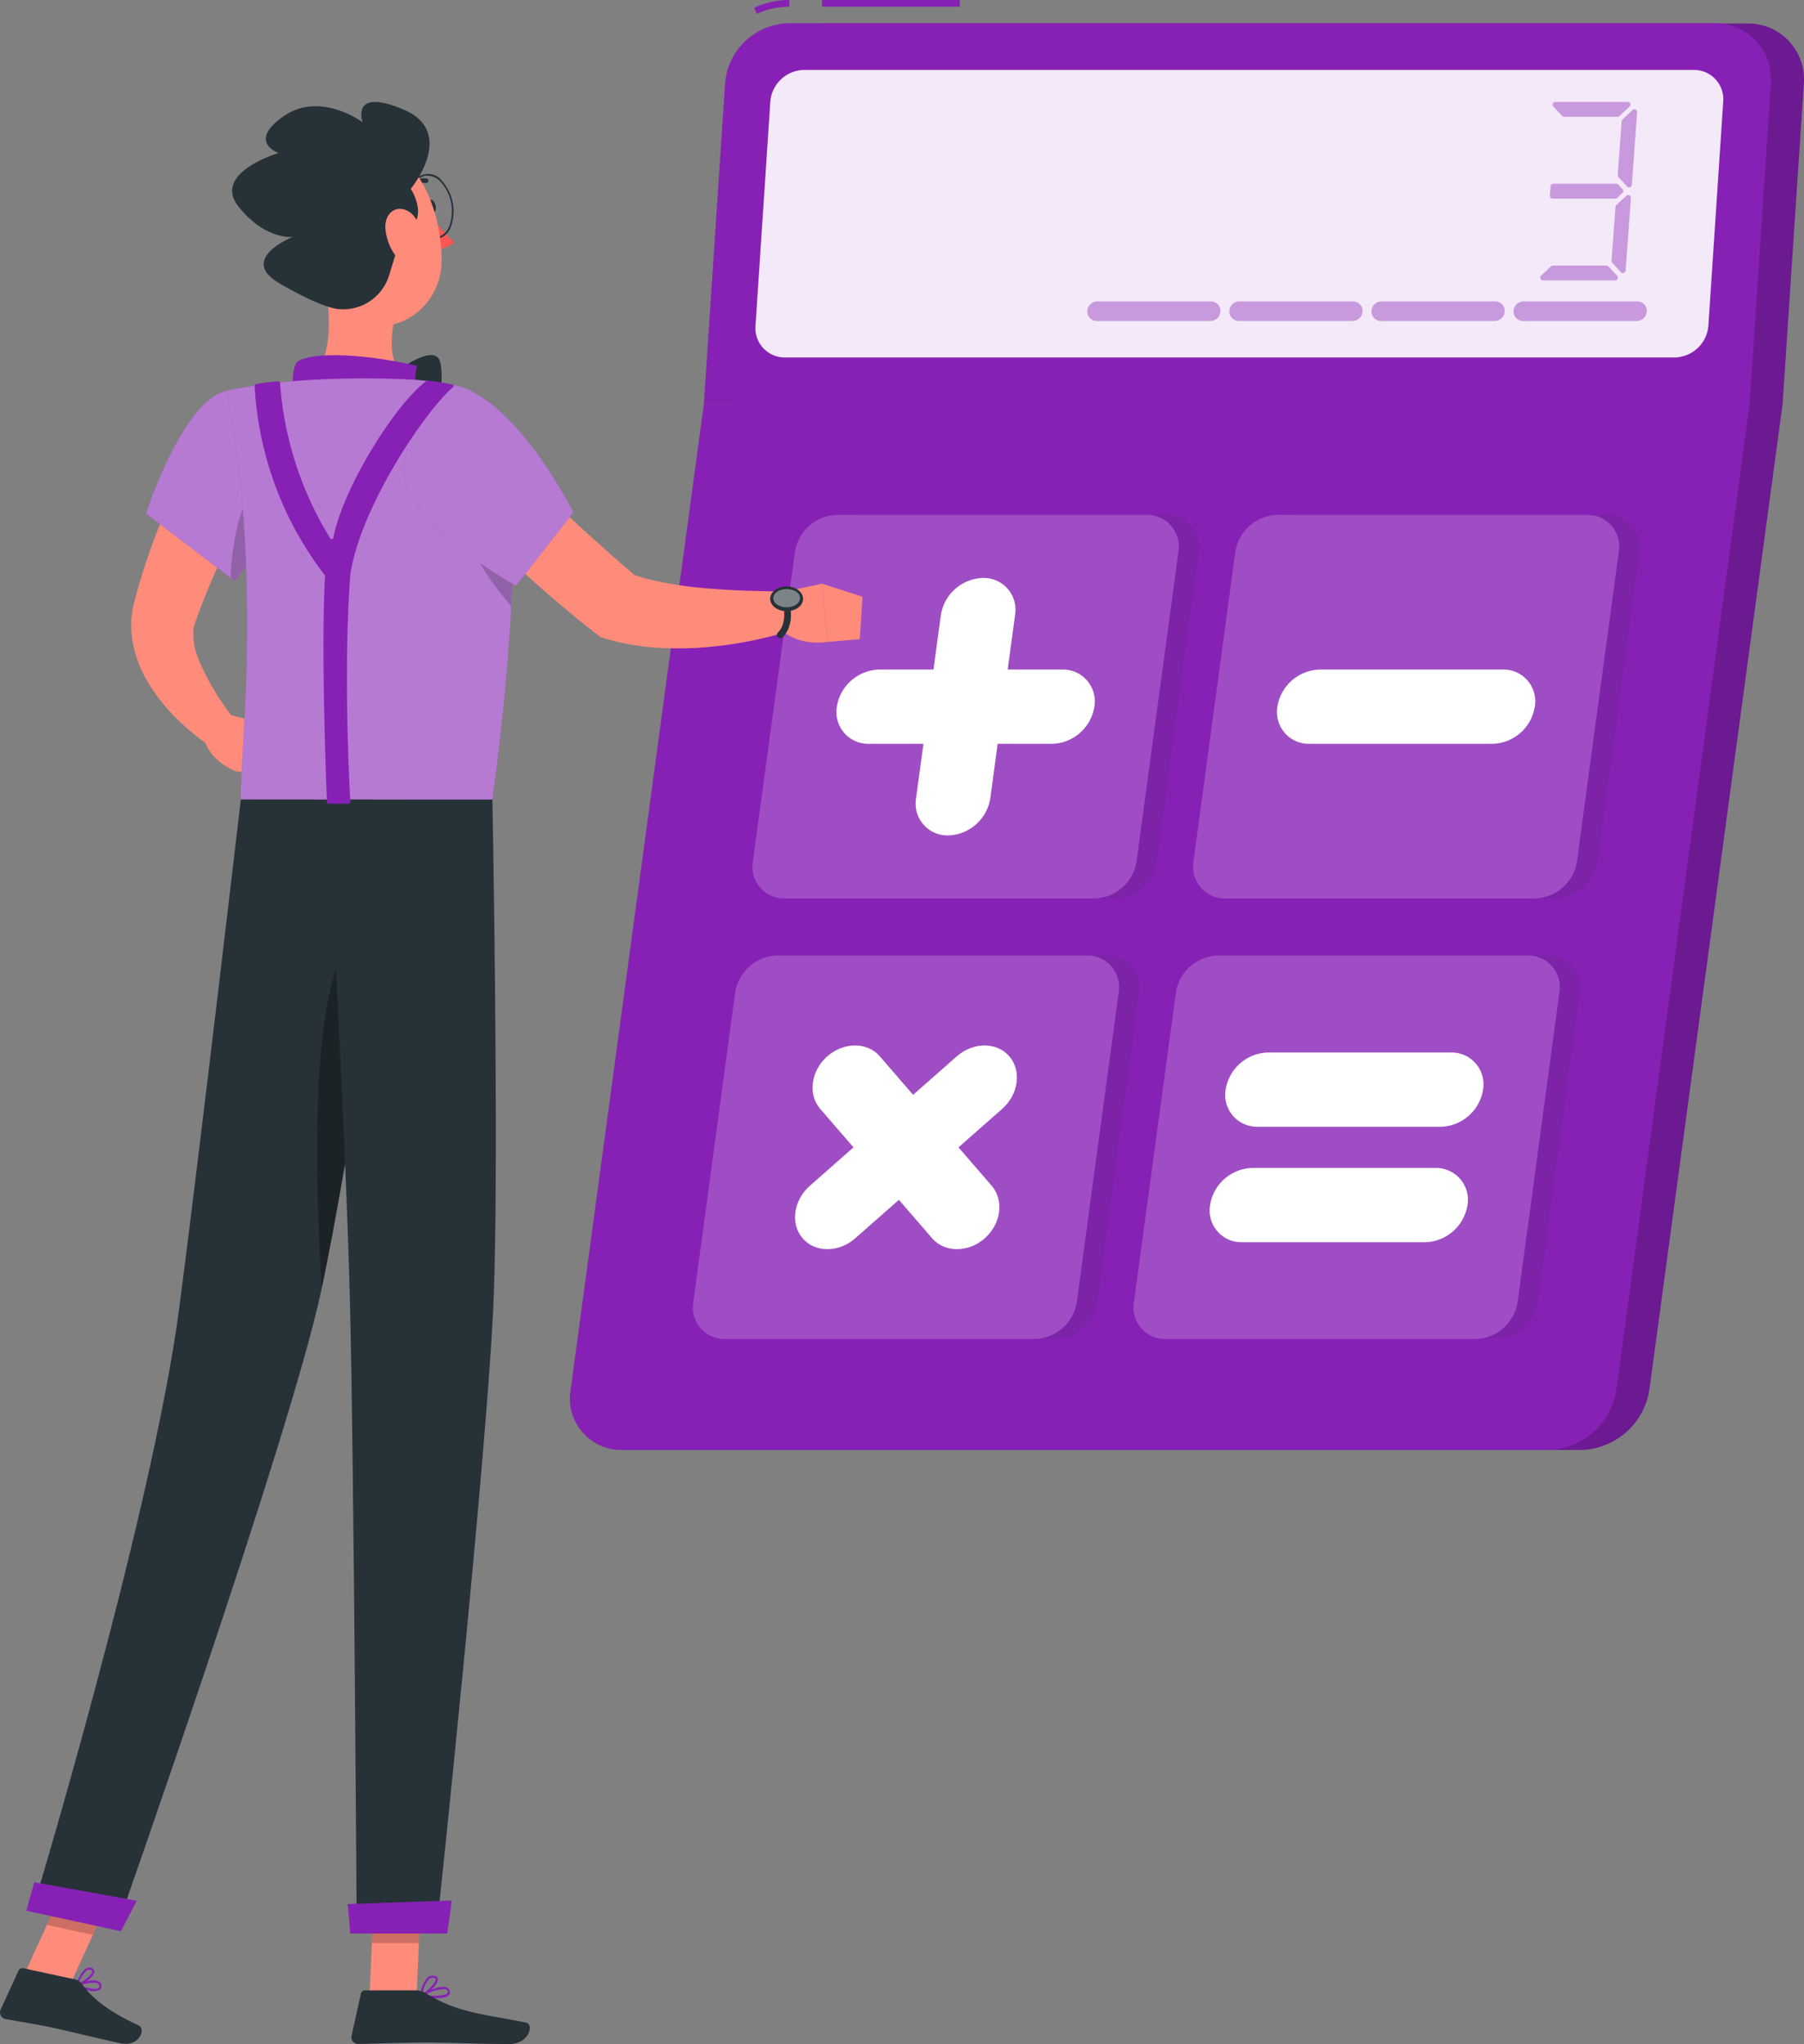 <svg xmlns="http://www.w3.org/2000/svg" width="269.894" height="305.74" viewBox="0 0 269.894 305.74"><rect x="0" y="0" width="269.894" height="305.74" fill="#808080" stroke="none"/><g id="Calculator-rafiki" transform="translate(-93.072 -110.53)"><g id="freepik--Calculator--inject-1"><path id="Caminho_42605" data-name="Caminho 42605" d="M362.94,123.05a8.34,8.34,0,0,0-8.42-9H216.09a9.78,9.78,0,0,0-9.61,9L203.3,171,183.37,318.41a7.69,7.69,0,0,0,7.79,9H329.6a10.64,10.64,0,0,0,10.23-9L359.76,171Z" fill="#8721b5"></path><path id="Caminho_42606" data-name="Caminho 42606" d="M362.94,123.05a8.34,8.34,0,0,0-8.42-9H216.09a9.78,9.78,0,0,0-9.61,9L203.3,171,183.37,318.41a7.69,7.69,0,0,0,7.79,9H329.6a10.64,10.64,0,0,0,10.23-9L359.76,171Z" opacity="0.2"></path><path id="Caminho_42607" data-name="Caminho 42607" d="M324.67,327.42H186.23a7.7,7.7,0,0,1-7.79-9L198.37,171H354.83L334.9,318.41A10.64,10.64,0,0,1,324.67,327.42Z" fill="#8721b5"></path><rect id="Ret&#xE2;ngulo_2541" data-name="Ret&#xE2;ngulo 2541" width="20.62" height="1" transform="translate(216.05 110.53)" fill="#8721b5"></rect><path id="Caminho_42608" data-name="Caminho 42608" d="M206.3,112.6l-.42-.91a12.64,12.64,0,0,1,5.28-1.16v1a11.61,11.61,0,0,0-4.86,1.07Z" fill="#8721b5"></path><path id="Caminho_42609" data-name="Caminho 42609" d="M349.6,114H211.16a9.78,9.78,0,0,0-9.61,9l-3.18,48H354.83L358,123.05a8.33,8.33,0,0,0-8.4-9.05Z" fill="#8721b5"></path><path id="Caminho_42610" data-name="Caminho 42610" d="M206.1,159.26l2.22-33.53a5.15,5.15,0,0,1,5.06-4.74H346.45a4.38,4.38,0,0,1,4.43,4.74l-2.22,33.53A5.16,5.16,0,0,1,343.6,164H210.53a4.39,4.39,0,0,1-4.43-4.74Z" fill="#fff" opacity="0.9"></path><g id="Grupo_4014" data-name="Grupo 4014" opacity="0.4"><path id="Caminho_42611" data-name="Caminho 42611" d="M336.86,126.48l-1.51,1.41a.39.39,0,0,1-.28.11h-8a.39.39,0,0,1-.3-.13l-1.3-1.4a.41.41,0,0,1,.3-.69H336.6a.4.4,0,0,1,.26.7Z" fill="#8721b5"></path><path id="Caminho_42612" data-name="Caminho 42612" d="M334.74,152.47H323.91a.41.41,0,0,1-.28-.71l1.5-1.4a.43.43,0,0,1,.28-.11h8a.37.37,0,0,1,.3.14l1.31,1.4a.41.41,0,0,1-.28.68Z" fill="#8721b5"></path><path id="Caminho_42613" data-name="Caminho 42613" d="M335.79,139.4l-.77.73a.43.43,0,0,1-.28.11h-9.39a.41.41,0,0,1-.4-.44l.1-1.41a.41.41,0,0,1,.41-.38h9.42a.4.4,0,0,1,.3.13l.64.69a.4.4,0,0,1-.03.57Z" fill="#8721b5"></path><path id="Caminho_42614" data-name="Caminho 42614" d="M337.07,140.17,336.28,151a.41.41,0,0,1-.71.24l-1.29-1.4a.41.41,0,0,1-.11-.31l.59-8.05a.37.37,0,0,1,.13-.27l1.5-1.4a.41.41,0,0,1,.68.36Z" fill="#8721b5"></path><path id="Caminho_42615" data-name="Caminho 42615" d="M338,127.32l-.79,10.86a.41.41,0,0,1-.71.25l-1.3-1.41a.41.41,0,0,1-.1-.3l.58-8.05a.43.43,0,0,1,.13-.27l1.5-1.41a.41.41,0,0,1,.69.33Z" fill="#8721b5"></path></g><path id="Caminho_42616" data-name="Caminho 42616" d="M319.52,157h0a1.52,1.52,0,0,1,1.48-1.39h17a1.44,1.44,0,0,1,1.45,1.54h0a1.52,1.52,0,0,1-1.49,1.39H321a1.42,1.42,0,0,1-1.48-1.54Z" fill="#8721b5" opacity="0.4"></path><path id="Caminho_42617" data-name="Caminho 42617" d="M298.26,157h0a1.52,1.52,0,0,1,1.48-1.39h17a1.44,1.44,0,0,1,1.45,1.54h0a1.52,1.52,0,0,1-1.49,1.39h-17a1.42,1.42,0,0,1-1.44-1.54Z" fill="#8721b5" opacity="0.4"></path><path id="Caminho_42618" data-name="Caminho 42618" d="M277,157h0a1.52,1.52,0,0,1,1.48-1.39h17a1.44,1.44,0,0,1,1.44,1.54h0a1.51,1.51,0,0,1-1.49,1.39h-17A1.42,1.42,0,0,1,277,157Z" fill="#8721b5" opacity="0.4"></path><path id="Caminho_42619" data-name="Caminho 42619" d="M255.74,157h0a1.52,1.52,0,0,1,1.48-1.39h17a1.44,1.44,0,0,1,1.44,1.54h0a1.51,1.51,0,0,1-1.49,1.39h-17a1.42,1.42,0,0,1-1.43-1.54Z" fill="#8721b5" opacity="0.4"></path><path id="Caminho_42620" data-name="Caminho 42620" d="M208.79,239.37l6.26-46.27a6.55,6.55,0,0,1,6.3-5.55h46.27a4.74,4.74,0,0,1,4.8,5.55l-6.26,46.27a6.54,6.54,0,0,1-6.29,5.55H213.59a4.74,4.74,0,0,1-4.8-5.55Z" fill="#263238" opacity="0.1"></path><path id="Caminho_42621" data-name="Caminho 42621" d="M274.71,239.37,281,193.1a6.55,6.55,0,0,1,6.3-5.55h46.27a4.73,4.73,0,0,1,4.8,5.55l-6.25,46.27a6.56,6.56,0,0,1-6.3,5.55H279.5a4.73,4.73,0,0,1-4.79-5.55Z" fill="#263238" opacity="0.1"></path><path id="Caminho_42622" data-name="Caminho 42622" d="M199.88,305.29,206.14,259a6.56,6.56,0,0,1,6.3-5.55h46.27a4.74,4.74,0,0,1,4.8,5.55l-6.26,46.28a6.54,6.54,0,0,1-6.29,5.54H204.68a4.74,4.74,0,0,1-4.8-5.53Z" fill="#263238" opacity="0.1"></path><path id="Caminho_42623" data-name="Caminho 42623" d="M265.8,305.29,272.05,259a6.56,6.56,0,0,1,6.3-5.55h46.27a4.74,4.74,0,0,1,4.8,5.55l-6.25,46.28a6.56,6.56,0,0,1-6.3,5.54H270.59a4.73,4.73,0,0,1-4.79-5.53Z" fill="#263238" opacity="0.1"></path><path id="Caminho_42624" data-name="Caminho 42624" d="M205.71,239.37,212,193.1a6.55,6.55,0,0,1,6.3-5.55h46.27a4.74,4.74,0,0,1,4.8,5.55l-6.26,46.27a6.54,6.54,0,0,1-6.29,5.55H210.51a4.74,4.74,0,0,1-4.8-5.55Z" fill="#8721b5"></path><path id="Caminho_42625" data-name="Caminho 42625" d="M205.71,239.37,212,193.1a6.55,6.55,0,0,1,6.3-5.55h46.27a4.74,4.74,0,0,1,4.8,5.55l-6.26,46.27a6.54,6.54,0,0,1-6.29,5.55H210.51a4.74,4.74,0,0,1-4.8-5.55Z" fill="#fff" opacity="0.2"></path><path id="Caminho_42626" data-name="Caminho 42626" d="M271.63,239.37l6.25-46.27a6.55,6.55,0,0,1,6.3-5.55h46.27a4.73,4.73,0,0,1,4.8,5.55L329,239.37a6.56,6.56,0,0,1-6.3,5.55H276.42a4.73,4.73,0,0,1-4.79-5.55Z" fill="#8721b5"></path><path id="Caminho_42627" data-name="Caminho 42627" d="M271.63,239.37l6.25-46.27a6.55,6.55,0,0,1,6.3-5.55h46.27a4.73,4.73,0,0,1,4.8,5.55L329,239.37a6.56,6.56,0,0,1-6.3,5.55H276.42a4.73,4.73,0,0,1-4.79-5.55Z" fill="#fff" opacity="0.2"></path><path id="Caminho_42628" data-name="Caminho 42628" d="M196.8,305.29,203.06,259a6.56,6.56,0,0,1,6.3-5.55h46.27a4.74,4.74,0,0,1,4.8,5.55l-6.26,46.28a6.54,6.54,0,0,1-6.29,5.54H201.6a4.74,4.74,0,0,1-4.8-5.53Z" fill="#8721b5"></path><path id="Caminho_42629" data-name="Caminho 42629" d="M196.8,305.29,203.06,259a6.56,6.56,0,0,1,6.3-5.55h46.27a4.74,4.74,0,0,1,4.8,5.55l-6.26,46.28a6.54,6.54,0,0,1-6.29,5.54H201.6a4.74,4.74,0,0,1-4.8-5.53Z" fill="#fff" opacity="0.2"></path><path id="Caminho_42630" data-name="Caminho 42630" d="M262.72,305.29,269,259a6.56,6.56,0,0,1,6.3-5.55h46.27a4.74,4.74,0,0,1,4.8,5.55l-6.25,46.28a6.56,6.56,0,0,1-6.3,5.54H267.51a4.73,4.73,0,0,1-4.79-5.53Z" fill="#8721b5"></path><path id="Caminho_42631" data-name="Caminho 42631" d="M262.72,305.29,269,259a6.56,6.56,0,0,1,6.3-5.55h46.27a4.74,4.74,0,0,1,4.8,5.55l-6.25,46.28a6.56,6.56,0,0,1-6.3,5.54H267.51a4.73,4.73,0,0,1-4.79-5.53Z" fill="#fff" opacity="0.2"></path><path id="Caminho_42632" data-name="Caminho 42632" d="M234.92,235.49h0a4.76,4.76,0,0,1-4.8-5.55l3.71-27.4a6.58,6.58,0,0,1,6.3-5.56h0a4.75,4.75,0,0,1,4.8,5.56l-3.7,27.4a6.58,6.58,0,0,1-6.31,5.55Z" fill="#fff"></path><path id="Caminho_42633" data-name="Caminho 42633" d="M218.27,216.24h0a6.59,6.59,0,0,1,6.31-5.56H252a4.76,4.76,0,0,1,4.8,5.56h0a6.58,6.58,0,0,1-6.3,5.55H223.1a4.76,4.76,0,0,1-4.83-5.55Z" fill="#fff"></path><path id="Caminho_42634" data-name="Caminho 42634" d="M213.16,295.76h0c-1.87-2.16-1.39-5.69,1.06-7.85l22-19.38c2.45-2.16,6-2.16,7.85,0h0c1.87,2.16,1.39,5.7-1.06,7.86l-22,19.37C218.56,297.92,215,297.92,213.16,295.76Z" fill="#fff"></path><path id="Caminho_42635" data-name="Caminho 42635" d="M216.84,268.53h0c2.45-2.16,6-2.16,7.86,0l16.75,19.38c1.87,2.16,1.39,5.69-1.06,7.85h0c-2.45,2.16-6,2.16-7.85,0l-16.76-19.37C213.91,274.23,214.39,270.69,216.84,268.53Z" fill="#fff"></path><path id="Caminho_42636" data-name="Caminho 42636" d="M284.18,216.24h0a6.59,6.59,0,0,1,6.31-5.56h27.4a4.75,4.75,0,0,1,4.8,5.56h0a6.58,6.58,0,0,1-6.3,5.55H289a4.76,4.76,0,0,1-4.82-5.55Z" fill="#fff"></path><path id="Caminho_42637" data-name="Caminho 42637" d="M276.44,273.51h0a6.58,6.58,0,0,1,6.31-5.55h27.4a4.76,4.76,0,0,1,4.8,5.55h0a6.58,6.58,0,0,1-6.3,5.56H281.24a4.76,4.76,0,0,1-4.8-5.56Z" fill="#fff"></path><path id="Caminho_42638" data-name="Caminho 42638" d="M274.11,290.78h0a6.58,6.58,0,0,1,6.3-5.55h27.4a4.76,4.76,0,0,1,4.81,5.55h0a6.59,6.59,0,0,1-6.31,5.56h-27.4a4.75,4.75,0,0,1-4.8-5.56Z" fill="#fff"></path></g><g id="freepik--Character--inject-1"><path id="Caminho_42639" data-name="Caminho 42639" d="M133.36,179.7c-1.8,3.34-3.65,6.94-5.34,10.46s-3.32,7.11-4.72,10.7c-.37.9-.67,1.8-1,2.7A4.68,4.68,0,0,0,122,205a10,10,0,0,0,.77,4.14,38.63,38.63,0,0,0,5.65,9.34l-3.41,4a29.629,29.629,0,0,1-2.74-2,29.167,29.167,0,0,1-2.51-2.21,27.88,27.88,0,0,1-4.39-5.42,17.72,17.72,0,0,1-2.62-7.52,13.37,13.37,0,0,1,.37-4.59c.28-1,.54-2.1.86-3.13a102.509,102.509,0,0,1,4.43-12c.86-1.93,1.74-3.84,2.71-5.72s1.9-3.7,3.06-5.62Z" fill="#ff8b7b"></path><path id="Caminho_42640" data-name="Caminho 42640" d="M127,217.33l5,1.32-3.72,7.23s-3.72-1.42-4.64-4.69Z" fill="#ff8b7b"></path><path id="Caminho_42641" data-name="Caminho 42641" d="M138.9,220.93l-4.48,5.67-6.13-.72,3.72-7.23Z" fill="#ff8b7b"></path><path id="Caminho_42642" data-name="Caminho 42642" d="M156.94,141.56c.11.56.5.95.86.88s.57-.59.45-1.14-.5-1-.86-.88A.925.925,0,0,0,156.94,141.56Z" fill="#263238"></path><path id="Caminho_42643" data-name="Caminho 42643" d="M157.39,142.52a20.26,20.26,0,0,0,3.62,4.22,3.29,3.29,0,0,1-2.56,1Z" fill="#ff5652"></path><path id="Caminho_42644" data-name="Caminho 42644" d="M158.14,146.3c-1.63,0-3.25-1.78-3.74-4.22a6.38,6.38,0,0,1,.23-3.58,2.57,2.57,0,0,1,4.55-.93,6.86,6.86,0,0,1,1.38,6.79,2.83,2.83,0,0,1-2,1.9A2.179,2.179,0,0,1,158.14,146.3Zm-1.08-9.49a1.81,1.81,0,0,0-.4,0,2.59,2.59,0,0,0-1.8,1.74,6.17,6.17,0,0,0-.22,3.44c.51,2.53,2.25,4.32,3.89,4a2.56,2.56,0,0,0,1.8-1.74,6.61,6.61,0,0,0-1.32-6.52,2.79,2.79,0,0,0-1.95-.92Z" fill="#263238"></path><path id="Caminho_42645" data-name="Caminho 42645" d="M209.64,199.2l6.41-1.36.83,8.7s-5.54,1.06-8.19-3.32Z" fill="#ff8b7b"></path><path id="Caminho_42646" data-name="Caminho 42646" d="M222.11,199.79l-.41,6.35-4.82.4-.83-8.7Z" fill="#ff8b7b"></path><path id="Caminho_42647" data-name="Caminho 42647" d="M154.27,138.89a.31.31,0,0,1-.22-.09.32.32,0,0,1,0-.47,3.31,3.31,0,0,1,2.83-1.1.33.33,0,0,1,.28.38.35.35,0,0,1-.39.28h0a2.61,2.61,0,0,0-2.23.89A.36.36,0,0,1,154.27,138.89Z" fill="#263238"></path><path id="Caminho_42648" data-name="Caminho 42648" d="M141.5,151.68c1,5.15,1.62,12.28-2,15.71,0,0,1.4,5.22,11,5.22,10.52,0,5.06-4.58,5.06-4.58-4.37-1.36-4.33-6.33-3.33-10.33Z" fill="#ff8b7b"></path><path id="Caminho_42649" data-name="Caminho 42649" d="M152.3,166.14c2.36-1.7,5.85-3.69,6.58-1.61.44,1.25.62,7.36-1.81,6.9C153.48,170.76,152.3,166.14,152.3,166.14Z" fill="#263238"></path><path id="Caminho_42650" data-name="Caminho 42650" d="M137.55,170.83c-.94-1.32-.9-5.51.1-6.25,1.61-1.19,8.51-1.47,17.81.67-1,4.06,1.15,6.19,1.15,6.19Z" fill="#8721b5"></path><path id="Caminho_42651" data-name="Caminho 42651" d="M106.29,408.24a2.27,2.27,0,0,0,1.75-.1.65.65,0,0,0,.16-.77.73.73,0,0,0-.42-.49c-1-.46-3.14.43-3.23.47a.16.16,0,0,0-.1.15.17.17,0,0,0,.09.16A9.562,9.562,0,0,0,106.29,408.24Zm1.15-1.13.19.07a.45.45,0,0,1,.26.28c.09.3,0,.4-.06.43-.38.32-1.79,0-2.77-.37a5.49,5.49,0,0,1,2.38-.41Z" fill="#8721b5"></path><path id="Caminho_42652" data-name="Caminho 42652" d="M104.58,407.67h.08c.8-.24,2.5-1.45,2.52-2.24a.55.55,0,0,0-.43-.54.88.88,0,0,0-.74.06c-.94.48-1.53,2.42-1.55,2.51a.17.17,0,0,0,.12.21Zm2-2.49h.07c.21.07.21.17.21.22,0,.47-1.14,1.42-2,1.8a4,4,0,0,1,1.28-2,.57.57,0,0,1,.43-.02Z" fill="#8721b5"></path><path id="Caminho_42653" data-name="Caminho 42653" d="M158.22,409.42c.91,0,1.78-.13,2.07-.53a.65.65,0,0,0,0-.73.83.83,0,0,0-.53-.39c-1.17-.32-3.63,1.08-3.73,1.14a.164.164,0,0,0,.05.31,12.066,12.066,0,0,0,2.14.2Zm1.12-1.37a1.549,1.549,0,0,1,.32,0,.54.54,0,0,1,.33.23c.12.21.07.31,0,.37-.33.46-2.11.47-3.41.28a7.61,7.61,0,0,1,2.76-.88Z" fill="#8721b5"></path><path id="Caminho_42654" data-name="Caminho 42654" d="M156.1,409.22h.07c.85-.38,2.53-1.9,2.4-2.7,0-.19-.16-.42-.62-.46a1.23,1.23,0,0,0-.93.28,4.82,4.82,0,0,0-1.09,2.71.17.17,0,0,0,.17.18Zm1.71-2.85h.1c.3,0,.32.14.33.18.08.48-1.07,1.68-1.93,2.2a3.87,3.87,0,0,1,.93-2.17A.83.83,0,0,1,157.81,406.37Z" fill="#8721b5"></path><path id="Caminho_42655" data-name="Caminho 42655" d="M148.36,409.06h7.04l.7-16.29h-7.04Z" fill="#ff8b7b"></path><path id="Caminho_42656" data-name="Caminho 42656" d="M96.74,405.8l6.87,1.49,6.91-15.17-6.88-1.49Z" fill="#ff8b7b"></path><path id="Caminho_42657" data-name="Caminho 42657" d="M104.27,406.6l-7.72-1.67a.62.62,0,0,0-.69.34l-2.68,5.82a1,1,0,0,0,.74,1.44c2.71.53,4.06.66,7.45,1.39,2.09.46,6.81,1.61,9.69,2.23s3.88-2.15,2.76-2.66c-5-2.31-7.16-4.34-8.52-6.23a1.71,1.71,0,0,0-1.03-.66Z" fill="#263238"></path><path id="Caminho_42658" data-name="Caminho 42658" d="M155.35,408.24h-7.68a.61.61,0,0,0-.6.48L145.68,415a1,1,0,0,0,1,1.26c2.77-.05,6.78-.21,10.26-.21,4.07,0,7.59.22,12.37.22,2.88,0,3.69-2.92,2.48-3.19-5.51-1.2-10-1.33-14.75-4.26a3.27,3.27,0,0,0-1.69-.58Z" fill="#263238"></path><path id="Caminho_42659" data-name="Caminho 42659" d="M126.92,169c-6.59,1.51-12,18.34-12,18.34l13.24,10.09a28.86,28.86,0,0,0,7-13C137.42,175.59,133.66,167.44,126.92,169Z" fill="#8721b5"></path><path id="Caminho_42660" data-name="Caminho 42660" d="M126.92,169c-6.59,1.51-12,18.34-12,18.34l13.24,10.09a28.86,28.86,0,0,0,7-13C137.42,175.59,133.66,167.44,126.92,169Z" fill="#fff" opacity="0.4"></path><path id="Caminho_42661" data-name="Caminho 42661" d="M166.45,177l11.11,10.22c1.85,1.7,3.7,3.39,5.56,5.05s3.72,3.32,5.51,4.76l-1.55-.83c.86.32,1.76.63,2.71.88s1.93.46,2.94.66a62.2,62.2,0,0,0,6.28.81c2.15.18,4.35.3,6.56.36s4.5.11,6.67.12l1,5.18a52.36,52.36,0,0,1-7,2,59.264,59.264,0,0,1-7.22,1.1,49.1,49.1,0,0,1-7.49.11,35.139,35.139,0,0,1-7.83-1.35l-.75-.22-.79-.61c-2.2-1.69-4.15-3.34-6.11-5s-3.86-3.38-5.76-5.09c-3.78-3.44-7.53-6.86-11.2-10.41Z" fill="#ff8b7b"></path><path id="Caminho_42662" data-name="Caminho 42662" d="M132.57,181.36c-3.58,3.54-4.75,10-5,15.6l.59.45a28.93,28.93,0,0,0,7-13c.13-.52.25-1,.34-1.57Z" opacity="0.2"></path><path id="Caminho_42663" data-name="Caminho 42663" d="M168.58,176c1.44,7.6,2.34,23.21-1.84,54.11H129.12c-.26-5.77,3.37-33.95-2.2-61.16a99,99,0,0,1,12.6-1.59,139.733,139.733,0,0,1,16,0c1.76.16,3.49.42,5,.69A10,10,0,0,1,168.58,176Z" fill="#8721b5"></path><path id="Caminho_42664" data-name="Caminho 42664" d="M168.58,176c1.44,7.6,2.34,23.21-1.84,54.11H129.12c-.26-5.77,3.37-33.95-2.2-61.16a99,99,0,0,1,12.6-1.59,139.733,139.733,0,0,1,16,0c1.76.16,3.49.42,5,.69A10,10,0,0,1,168.58,176Z" fill="#fff" opacity="0.4"></path><path id="Caminho_42665" data-name="Caminho 42665" d="M162.82,187.27l6.8-1.63c.21,4.12.23,9.22-.08,15.53C166.41,197.61,162.42,192.05,162.82,187.27Z" opacity="0.2"></path><path id="Caminho_42666" data-name="Caminho 42666" d="M156.1,392.77l-.36,8.4H148.7l.36-8.4Z" opacity="0.2"></path><path id="Caminho_42667" data-name="Caminho 42667" d="M103.64,390.63l6.88,1.49-3.57,7.82-6.87-1.49Z" opacity="0.2"></path><path id="Caminho_42668" data-name="Caminho 42668" d="M138.15,144.16c1.81,6.74,2.53,10.78,6.69,13.58,6.26,4.22,14-.62,14.29-7.77.22-6.43-2.77-16.38-10-17.74a9.53,9.53,0,0,0-10.98,11.93Z" fill="#ff8b7b"></path><path id="Caminho_42669" data-name="Caminho 42669" d="M153.45,144.67c3.16-.45,2.25-4.1,1.07-5.89,0,0,7-8.45-1.07-11.86s-6.12,1.91-6.12,1.91-6.33-4.75-11.83-.91-.75,5.5-.75,5.5-10,2.94-6,8,8.13,4.55,8.13,4.55-8.29,3.27-2,6.94,8.65,3.83,8.65,3.83h0a7.18,7.18,0,0,0,7.76-5.05Z" fill="#263238"></path><path id="Caminho_42670" data-name="Caminho 42670" d="M150.73,144.69a7.91,7.91,0,0,0,2,4.67c1.53,1.69,3.13.63,3.41-1.42.24-1.86-.26-5-2.14-5.9S150.61,142.6,150.73,144.69Z" fill="#ff8b7b"></path><path id="Caminho_42671" data-name="Caminho 42671" d="M153.4,230.14s-8,53.75-12.37,73.89c-4.8,22.05-30.53,95-30.53,95L97.91,396.3s18-59.46,22-90.29c3.1-23.68,9.19-75.89,9.19-75.89Z" fill="#263238"></path><path id="Caminho_42672" data-name="Caminho 42672" d="M113.52,394.84l-2.35,4.56L97,396.33l1.2-4.26Z" fill="#8721b5"></path><path id="Caminho_42673" data-name="Caminho 42673" d="M148.35,249.29c-9.23,1.81-8.25,36.23-7.14,53.94,2.66-12.52,6.56-36.6,9.22-53.69a3.15,3.15,0,0,0-2.08-.25Z" opacity="0.3"></path><path id="Caminho_42674" data-name="Caminho 42674" d="M166.74,230.14s1,52.59.21,74c-.8,22.31-8.59,95.36-8.59,95.36H146.44s-.43-71.75-1-93.66c-.54-23.84-3.44-75.7-3.44-75.7Z" fill="#263238"></path><path id="Caminho_42675" data-name="Caminho 42675" d="M160.65,394.8c.06,0-.67,4.94-.67,4.94h-14.5l-.39-4.41Z" fill="#8721b5"></path><path id="Caminho_42676" data-name="Caminho 42676" d="M153.84,178.34c-3.38,9.09,16.44,19.8,16.44,19.8l8.58-11s-5.73-11.39-12.75-16.53C157.43,164.24,156.4,171.42,153.84,178.34Z" fill="#8721b5"></path><path id="Caminho_42677" data-name="Caminho 42677" d="M153.84,178.34c-3.38,9.09,16.44,19.8,16.44,19.8l8.58-11s-5.73-11.39-12.75-16.53C157.43,164.24,156.4,171.42,153.84,178.34Z" fill="#fff" opacity="0.4"></path><ellipse id="Elipse_2143" data-name="Elipse 2143" cx="2.46" cy="1.85" rx="2.46" ry="1.85" transform="translate(208.3 198.25)" fill="#263238"></ellipse><path id="Caminho_42678" data-name="Caminho 42678" d="M209.81,206a.5.5,0,0,1-.33-.88c.06-.05,1.34-1.22.79-3.94a.49.49,0,0,1,.39-.58.5.5,0,0,1,.59.39c.68,3.33-1.05,4.83-1.12,4.89a.51.51,0,0,1-.32.12Z" fill="#263238"></path><path id="Caminho_42679" data-name="Caminho 42679" d="M212.76,200c0,.76-.89,1.37-2,1.37s-2-.61-2-1.37.89-1.36,2-1.36S212.76,199.21,212.76,200Z" fill="#fff" opacity="0.4"></path><path id="Caminho_42680" data-name="Caminho 42680" d="M156.94,167.47c-4.6,3.29-12.57,16-14,23.51a.25.25,0,0,1-.46.08,51.26,51.26,0,0,1-7.51-23.26.25.25,0,0,0-.27-.23,30.35,30.35,0,0,0-3.34.41.26.26,0,0,0-.19.25,50.79,50.79,0,0,0,10.52,28.37.18.18,0,0,1,0,.16c-.61,11.25.2,31.36.3,33.75a.25.25,0,0,0,.25.24h3a.25.25,0,0,0,.25-.26c-.14-2.3-1.08-19.77,0-34.1h0c1.69-10.66,11.8-25.07,15.35-27.92a.24.24,0,0,0-.11-.43c-1.5-.33-3.22-.54-3.63-.58A.25.25,0,0,0,156.94,167.47Z" fill="#8721b5"></path></g></g></svg>